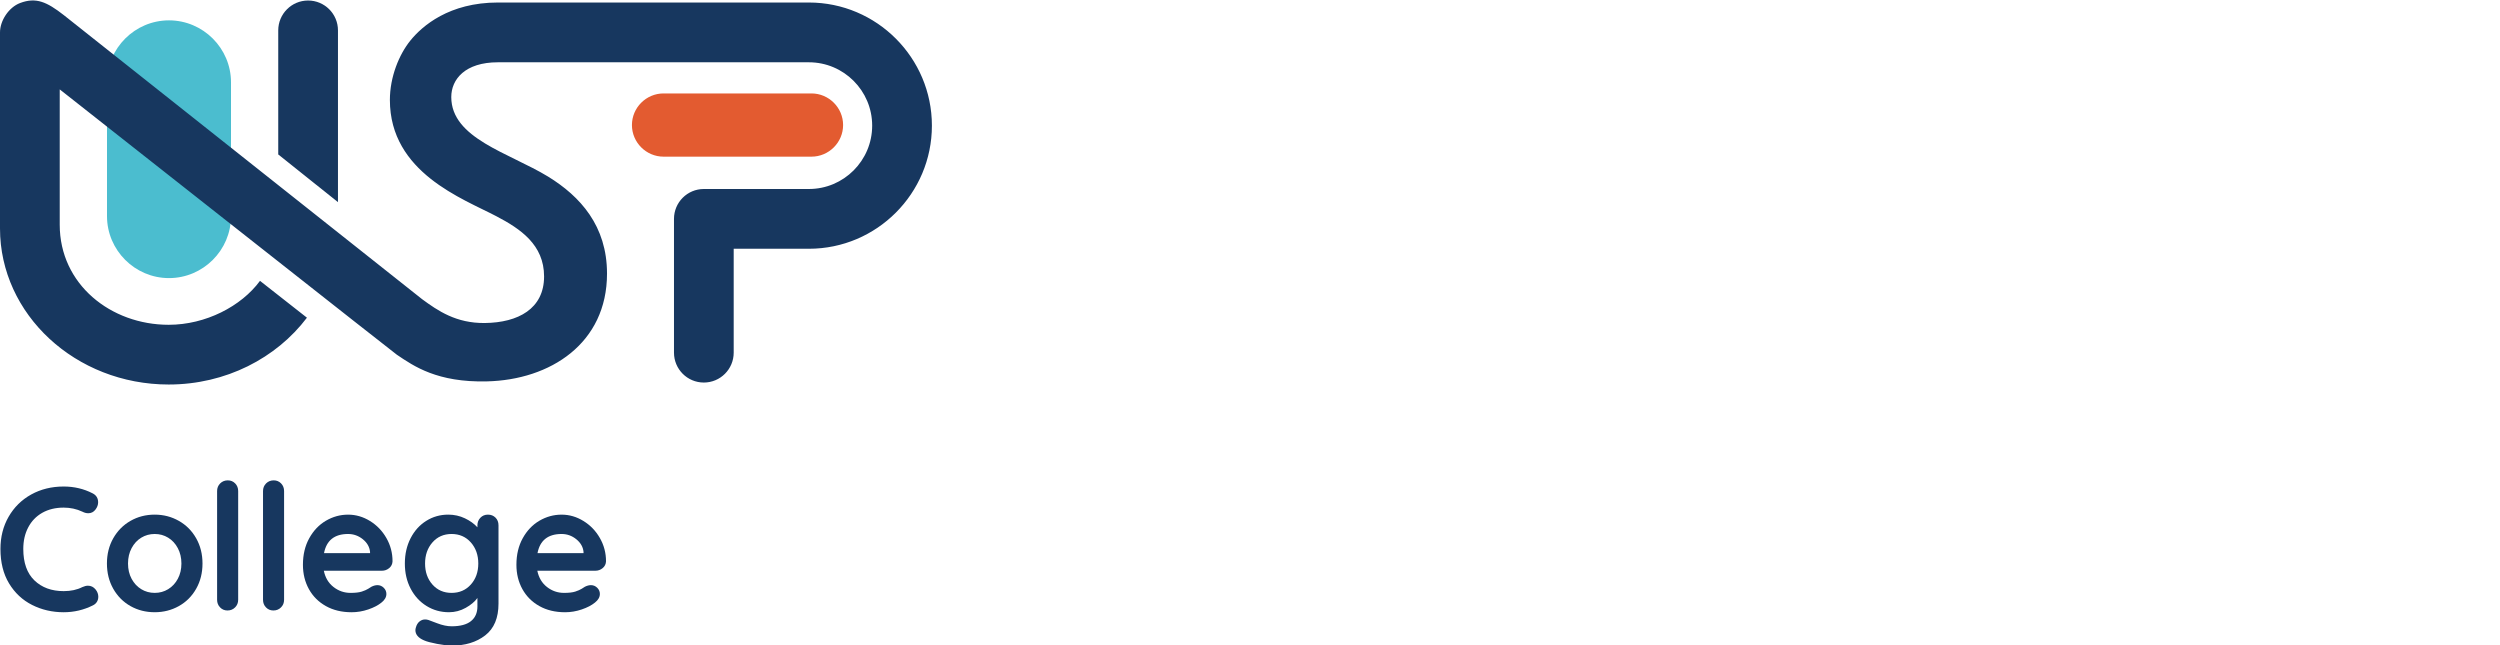 <svg width="155" height="40" viewBox="0 0 155 40" fill="none" xmlns="http://www.w3.org/2000/svg">
<g clip-path="url(#clip0_2575_11833)">
<g clip-path="url(#clip1_2575_11833)">
<path d="M14.322 5.103V13.4C14.322 15.513 12.592 17.242 10.478 17.242C8.363 17.242 6.634 15.513 6.634 13.4V5.103C6.634 2.991 8.363 1.262 10.478 1.262C12.592 1.262 14.322 2.991 14.322 5.103Z" fill="#4BBDCF"/>
<path d="M50.31 9.713H41.141C40.063 9.713 39.18 8.831 39.18 7.753C39.18 6.675 40.063 5.793 41.141 5.793H50.31C51.389 5.793 52.272 6.675 52.272 7.753C52.272 8.831 51.389 9.713 50.31 9.713Z" fill="#E35B30"/>
<path d="M6.084 31.145C6.084 31.297 6.03 31.447 5.921 31.592C5.805 31.745 5.656 31.821 5.474 31.821C5.351 31.821 5.228 31.788 5.104 31.723C4.748 31.556 4.363 31.472 3.949 31.472C3.441 31.472 2.998 31.58 2.62 31.794C2.243 32.008 1.952 32.31 1.749 32.699C1.545 33.087 1.444 33.533 1.444 34.034C1.444 34.892 1.674 35.542 2.135 35.986C2.596 36.429 3.201 36.65 3.949 36.65C4.392 36.65 4.777 36.567 5.104 36.4C5.235 36.342 5.351 36.313 5.453 36.313C5.641 36.313 5.802 36.392 5.932 36.553C6.04 36.69 6.095 36.839 6.095 36.999C6.095 37.115 6.066 37.222 6.008 37.315C5.95 37.41 5.866 37.482 5.758 37.534C5.191 37.817 4.588 37.959 3.949 37.959C3.238 37.959 2.584 37.807 1.989 37.506C1.393 37.205 0.917 36.76 0.561 36.171C0.205 35.582 0.028 34.869 0.028 34.034C0.028 33.293 0.196 32.628 0.534 32.039C0.872 31.45 1.338 30.99 1.934 30.659C2.529 30.33 3.201 30.164 3.949 30.164C4.595 30.164 5.195 30.305 5.746 30.589C5.972 30.705 6.084 30.891 6.084 31.145Z" fill="#17375F"/>
<path d="M11.024 33.984C10.876 33.705 10.676 33.488 10.425 33.336C10.175 33.183 9.898 33.107 9.592 33.107C9.287 33.107 9.01 33.183 8.759 33.336C8.508 33.488 8.309 33.705 8.16 33.984C8.011 34.264 7.937 34.582 7.937 34.938C7.937 35.295 8.011 35.61 8.16 35.887C8.309 36.163 8.508 36.377 8.759 36.53C9.01 36.683 9.287 36.759 9.592 36.759C9.898 36.759 10.175 36.683 10.425 36.53C10.676 36.377 10.876 36.163 11.024 35.887C11.173 35.61 11.248 35.295 11.248 34.938C11.248 34.582 11.173 34.264 11.024 33.984ZM12.163 36.502C11.902 36.965 11.544 37.322 11.09 37.577C10.636 37.831 10.136 37.958 9.592 37.958C9.04 37.958 8.539 37.831 8.089 37.577C7.639 37.322 7.283 36.965 7.021 36.502C6.76 36.041 6.63 35.519 6.63 34.938C6.63 34.356 6.76 33.836 7.021 33.374C7.283 32.913 7.639 32.552 8.089 32.295C8.539 32.037 9.04 31.907 9.592 31.907C10.136 31.907 10.636 32.037 11.09 32.295C11.544 32.552 11.902 32.913 12.163 33.374C12.425 33.836 12.555 34.356 12.555 34.938C12.555 35.519 12.425 36.041 12.163 36.502Z" fill="#17375F"/>
<path d="M14.576 37.658C14.449 37.786 14.291 37.85 14.102 37.85C13.921 37.85 13.768 37.786 13.645 37.658C13.521 37.532 13.46 37.373 13.46 37.184V30.447C13.46 30.258 13.523 30.1 13.65 29.973C13.778 29.846 13.935 29.782 14.124 29.782C14.306 29.782 14.458 29.846 14.582 29.973C14.705 30.1 14.767 30.258 14.767 30.447V37.184C14.767 37.373 14.703 37.532 14.576 37.658Z" fill="#17375F"/>
<path d="M17.423 37.658C17.296 37.786 17.138 37.85 16.949 37.85C16.768 37.85 16.615 37.786 16.491 37.658C16.368 37.532 16.307 37.373 16.307 37.184V30.447C16.307 30.258 16.37 30.1 16.497 29.973C16.625 29.846 16.782 29.782 16.971 29.782C17.152 29.782 17.305 29.846 17.429 29.973C17.552 30.1 17.613 30.258 17.613 30.447V37.184C17.613 37.373 17.55 37.532 17.423 37.658Z" fill="#17375F"/>
<path d="M20.089 34.295H22.943V34.22C22.914 33.914 22.765 33.653 22.497 33.434C22.227 33.217 21.923 33.107 21.581 33.107C20.739 33.107 20.241 33.504 20.089 34.295ZM24.13 35.222C24 35.331 23.848 35.386 23.673 35.386H20.078C20.166 35.815 20.365 36.151 20.678 36.394C20.99 36.638 21.342 36.759 21.734 36.759C22.032 36.759 22.264 36.732 22.431 36.678C22.599 36.623 22.731 36.565 22.828 36.504C22.927 36.441 22.994 36.4 23.03 36.377C23.161 36.312 23.284 36.279 23.401 36.279C23.553 36.279 23.683 36.335 23.793 36.443C23.902 36.552 23.956 36.68 23.956 36.825C23.956 37.021 23.854 37.2 23.651 37.359C23.448 37.526 23.175 37.668 22.834 37.785C22.492 37.901 22.148 37.959 21.799 37.959C21.189 37.959 20.657 37.831 20.204 37.576C19.75 37.322 19.399 36.972 19.152 36.525C18.905 36.078 18.782 35.575 18.782 35.015C18.782 34.39 18.912 33.842 19.174 33.369C19.435 32.897 19.78 32.535 20.209 32.284C20.638 32.034 21.094 31.908 21.581 31.908C22.061 31.908 22.513 32.039 22.938 32.301C23.363 32.562 23.702 32.914 23.956 33.358C24.21 33.801 24.337 34.281 24.337 34.798C24.33 34.972 24.262 35.113 24.13 35.222Z" fill="#17375F"/>
<path d="M29.192 36.241C29.5 35.896 29.654 35.462 29.654 34.938C29.654 34.415 29.5 33.979 29.192 33.63C28.883 33.282 28.485 33.107 27.998 33.107C27.512 33.107 27.116 33.282 26.811 33.63C26.506 33.979 26.354 34.415 26.354 34.938C26.354 35.462 26.506 35.896 26.811 36.241C27.116 36.586 27.512 36.759 27.998 36.759C28.485 36.759 28.883 36.586 29.192 36.241ZM30.722 32.093C30.845 32.217 30.907 32.376 30.907 32.573V37.424C30.907 38.311 30.633 38.967 30.085 39.392C29.536 39.817 28.841 40.029 27.998 40.029C27.78 40.029 27.481 39.993 27.099 39.921C26.718 39.847 26.448 39.775 26.288 39.702C25.933 39.55 25.755 39.339 25.755 39.07C25.755 39.019 25.765 38.962 25.787 38.896C25.831 38.736 25.906 38.614 26.011 38.531C26.116 38.447 26.23 38.406 26.354 38.406C26.426 38.406 26.495 38.416 26.561 38.438C26.589 38.445 26.769 38.512 27.099 38.64C27.43 38.767 27.73 38.83 27.998 38.83C28.536 38.83 28.937 38.723 29.202 38.508C29.467 38.295 29.6 37.991 29.6 37.599V37.075C29.44 37.3 29.198 37.504 28.875 37.685C28.552 37.867 28.205 37.958 27.835 37.958C27.327 37.958 26.864 37.83 26.446 37.571C26.029 37.313 25.7 36.955 25.461 36.498C25.221 36.039 25.101 35.52 25.101 34.938C25.101 34.357 25.219 33.836 25.455 33.374C25.691 32.913 26.014 32.553 26.425 32.295C26.834 32.037 27.291 31.907 27.791 31.907C28.161 31.907 28.507 31.984 28.826 32.136C29.145 32.289 29.403 32.475 29.6 32.693V32.573C29.6 32.384 29.662 32.226 29.785 32.099C29.908 31.971 30.064 31.907 30.253 31.907C30.442 31.907 30.598 31.97 30.722 32.093Z" fill="#17375F"/>
<path d="M33.325 34.295H36.179V34.22C36.15 33.914 36.001 33.653 35.732 33.434C35.464 33.217 35.159 33.107 34.818 33.107C33.975 33.107 33.477 33.504 33.325 34.295ZM37.366 35.222C37.236 35.331 37.084 35.386 36.909 35.386H33.314C33.402 35.815 33.601 36.151 33.913 36.394C34.225 36.638 34.578 36.759 34.97 36.759C35.268 36.759 35.5 36.732 35.667 36.678C35.835 36.623 35.966 36.565 36.065 36.504C36.163 36.441 36.23 36.4 36.266 36.377C36.397 36.312 36.52 36.279 36.637 36.279C36.789 36.279 36.92 36.335 37.029 36.443C37.138 36.552 37.192 36.68 37.192 36.825C37.192 37.021 37.09 37.2 36.887 37.359C36.684 37.526 36.412 37.668 36.07 37.785C35.728 37.901 35.384 37.959 35.035 37.959C34.425 37.959 33.893 37.831 33.44 37.576C32.986 37.322 32.636 36.972 32.388 36.525C32.141 36.078 32.018 35.575 32.018 35.015C32.018 34.39 32.148 33.842 32.41 33.369C32.671 32.897 33.016 32.535 33.445 32.284C33.874 32.034 34.33 31.908 34.818 31.908C35.297 31.908 35.749 32.039 36.173 32.301C36.599 32.562 36.938 32.914 37.192 33.358C37.446 33.801 37.573 34.281 37.573 34.798C37.566 34.972 37.498 35.113 37.366 35.222Z" fill="#17375F"/>
<path d="M50.151 0.156H30.867C27.856 0.156 26.18 1.6 25.438 2.521C24.746 3.38 24.173 4.761 24.173 6.199C24.173 10.701 28.708 12.319 30.781 13.41C32.258 14.184 33.733 15.169 33.733 17.139C33.733 19.143 32.127 20.003 30.059 20.027C28.28 20.048 27.146 19.266 26.169 18.548C25.754 18.216 4.121 1.065 3.953 0.935C2.902 0.116 2.234 -0.186 1.246 0.187C0.532 0.458 0 1.292 0 2.009V14.163C0 19.498 4.691 23.84 10.459 23.84C14.001 23.84 17.137 22.2 19.03 19.697L16.12 17.413C14.959 18.991 12.75 20.137 10.459 20.137C6.868 20.137 3.703 17.626 3.703 13.936V5.542C8.908 9.636 24.34 21.806 24.6 21.989C25.668 22.712 27.116 23.718 30.184 23.646C34.119 23.555 37.635 21.289 37.635 16.963C37.635 14.008 35.983 12.179 33.979 10.947C31.555 9.471 27.979 8.584 27.979 6.016C27.979 4.912 28.843 3.862 30.867 3.862H50.151C52.315 3.862 54.075 5.623 54.075 7.789C54.075 9.956 52.315 11.718 50.151 11.718H43.638C42.615 11.718 41.787 12.547 41.787 13.57V21.864C41.787 22.888 42.615 23.718 43.638 23.718C44.66 23.718 45.489 22.888 45.489 21.864V15.423H50.151C54.356 15.423 57.778 11.998 57.778 7.789C57.778 3.581 54.356 0.156 50.151 0.156Z" fill="#17375F"/>
<path d="M20.954 1.885C20.954 0.862 20.125 0.032 19.102 0.032C18.08 0.032 17.251 0.862 17.251 1.885V9.576L20.954 12.533V1.885Z" fill="#17375F"/>
</g>
</g>
<defs>
<clipPath id="clip0_2575_11833">
<rect width="155" height="40" fill="white"/>
</clipPath>
<clipPath id="clip1_2575_11833">
<rect width="57.778" height="40" fill="white" transform="translate(0 0.029)"/>
</clipPath>
</defs>
</svg>

